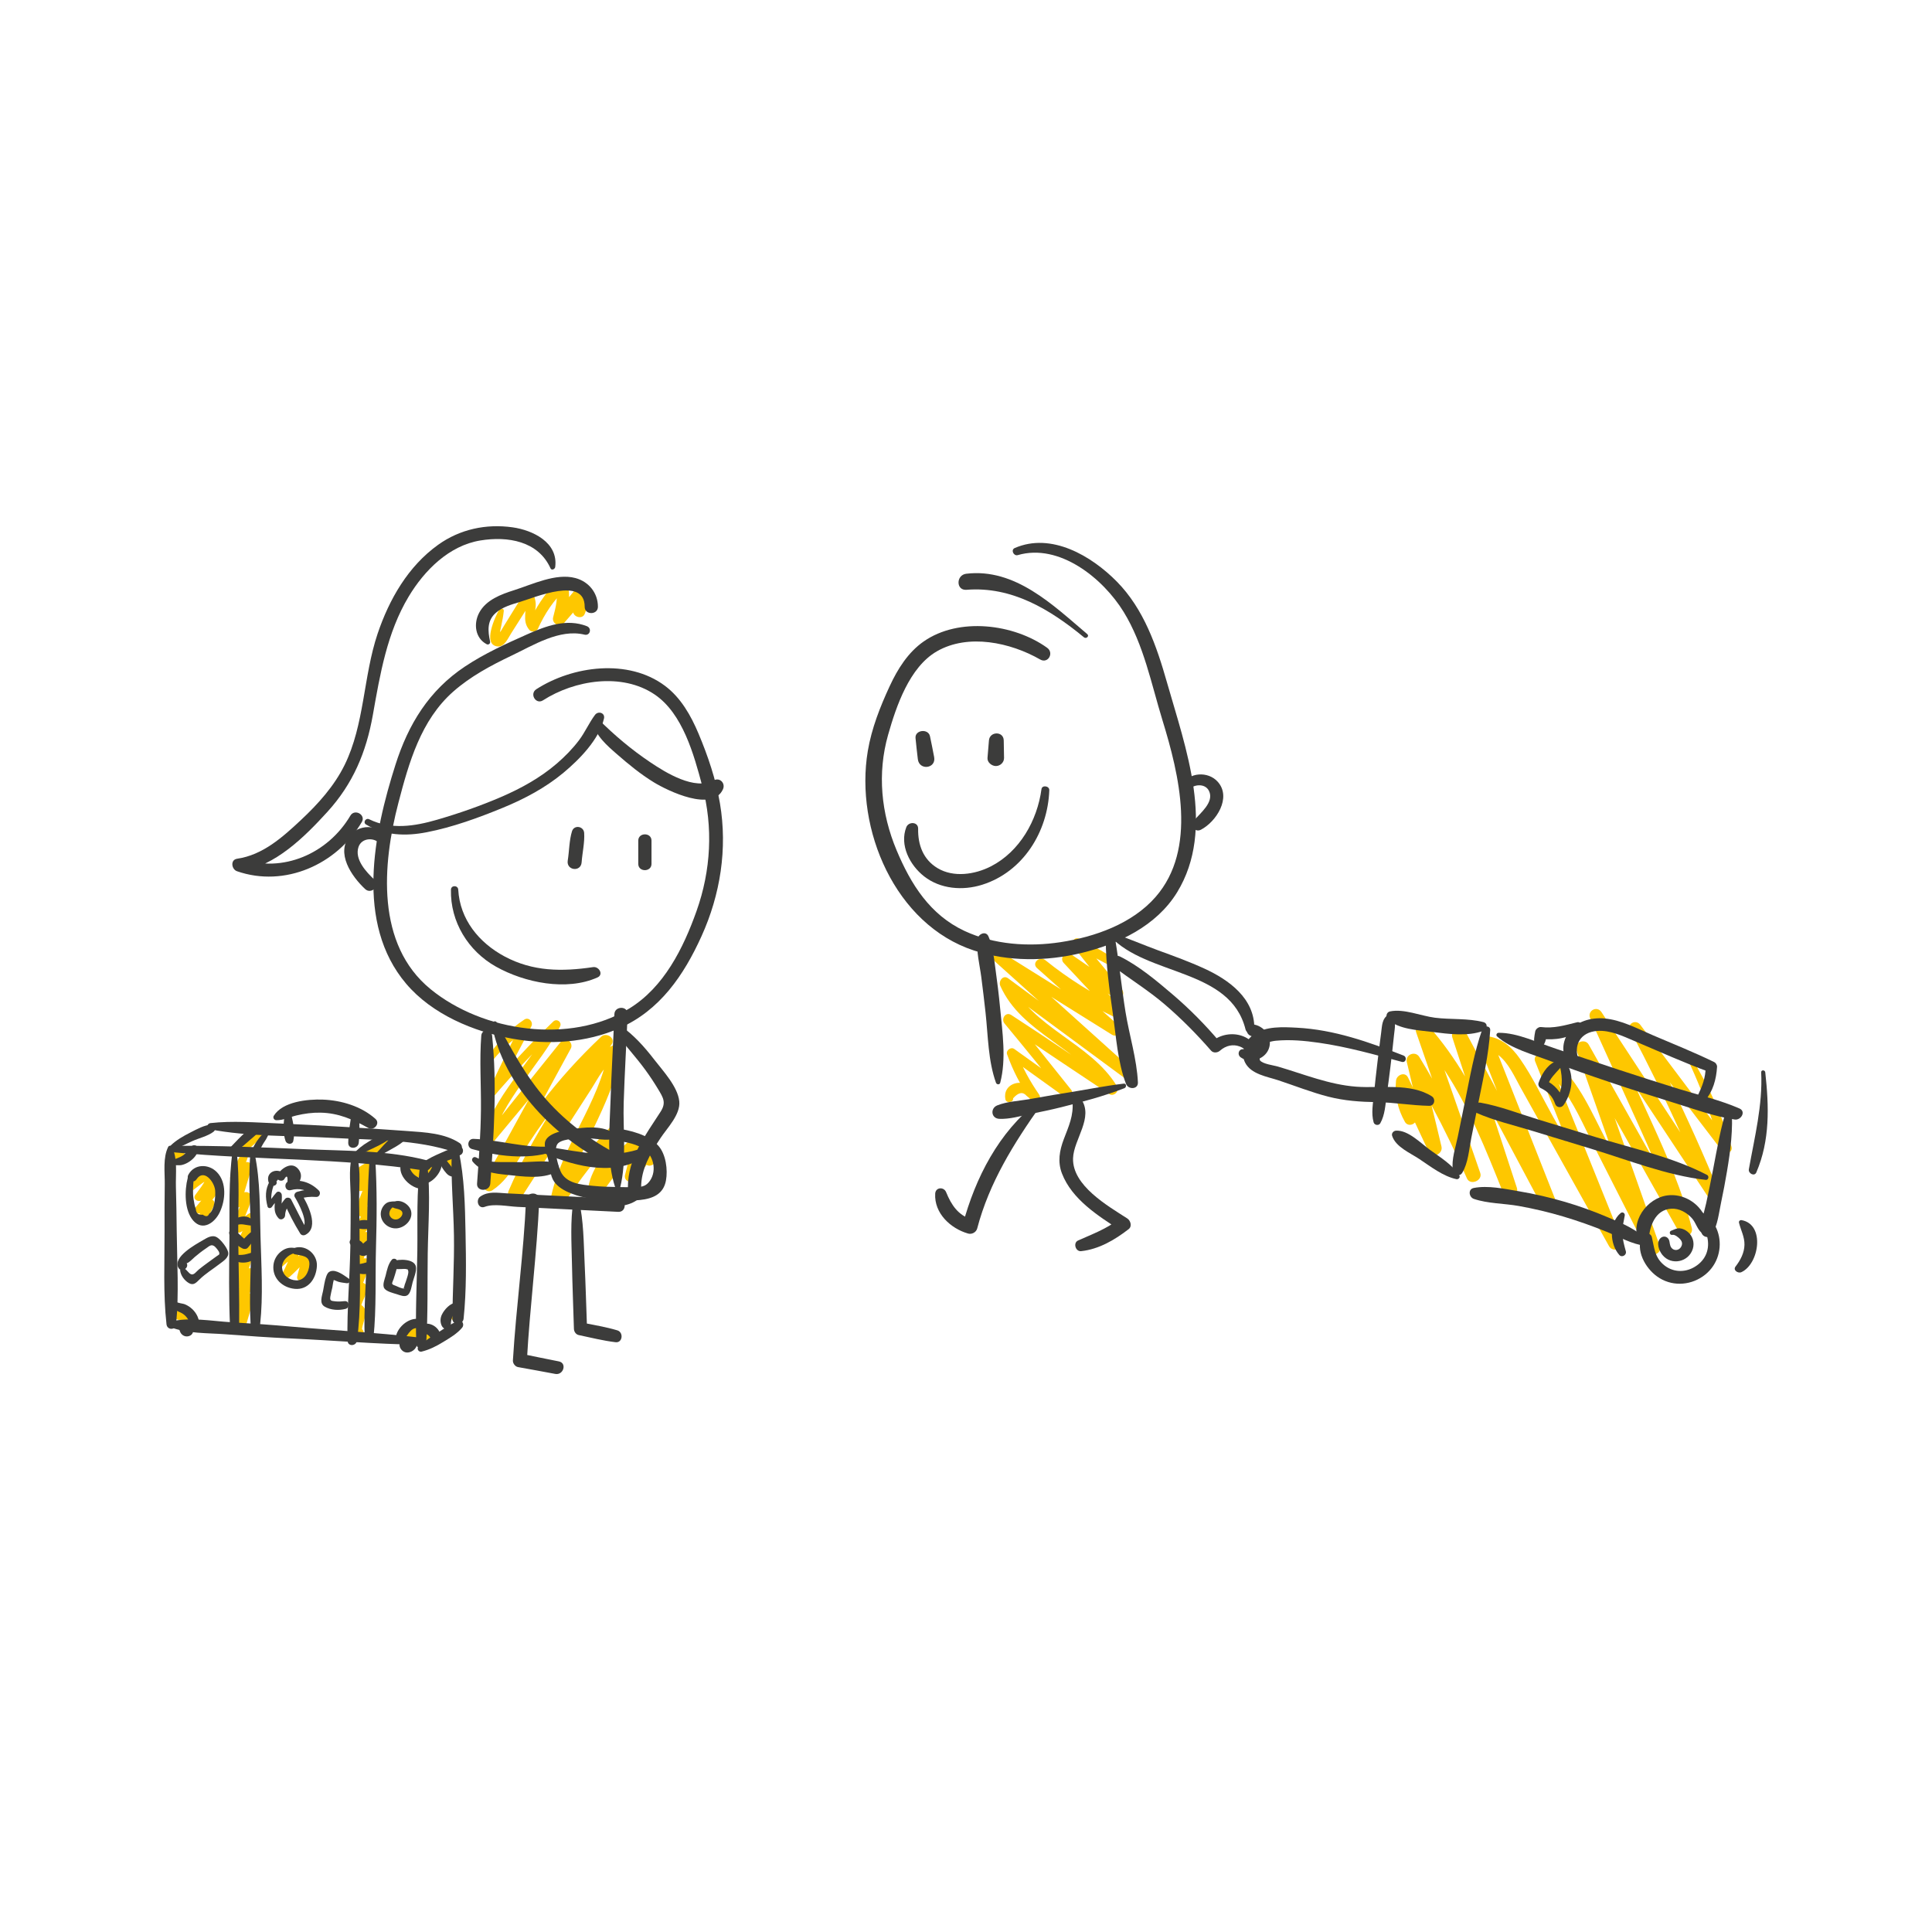 <?xml version="1.0" encoding="UTF-8"?>
<svg xmlns="http://www.w3.org/2000/svg" xmlns:xlink="http://www.w3.org/1999/xlink" version="1.1" id="Ebene_1" x="0px" y="0px" width="800px" height="800px" viewBox="0 0 800 800" xml:space="preserve">
<g>
	<path fill="#FEC700" d="M578.062,447.473c0.233-2.359,3.708-3.884,4.967-1.293c0.67,1.377,1.339,2.754,2.008,4.131   c-0.831-3.509-1.663-7.018-2.5-10.525c-0.744-3.113,3.524-4.831,5.188-2.093c1.799,2.959,3.554,5.94,5.284,8.934   c-2.201-6.384-4.399-12.768-6.601-19.15c-0.964-2.796,3.059-4.924,4.966-2.787c5.846,6.551,10.843,13.639,15.283,21.065   c-1.759-5.386-3.514-10.773-5.275-16.158c-1.066-3.258,3.957-5.202,5.538-2.235c4.333,8.128,8.665,16.255,12.998,24.383   c-2.493-6.364-4.999-12.724-7.489-19.089c-0.659-1.684,1.046-3.831,2.821-3.658c6.364,0.62,10.652,4.422,14.209,9.519   c5.202,7.454,9.184,15.964,13.616,23.89c2.013,3.6,4.027,7.2,6.04,10.8c-4.495-11.239-8.986-22.48-13.455-33.729   c-0.922-2.321,2.217-4.326,4.14-3.094c11.683,7.484,17.385,20.243,23.451,32.19c1.533,3.02,3.067,6.04,4.601,9.06   c-5.05-14.345-10.1-28.689-15.15-43.033c-1.068-3.035,3.626-4.754,5.137-2.073c9.13,16.204,18.255,32.41,27.382,48.616   c-2.155-5.13-4.432-10.216-6.731-15.29c-6.666-14.711-13.34-29.417-20.009-44.126c-1.42-3.131,2.762-5.513,4.664-2.617   c10.887,16.574,21.755,33.162,32.623,49.75c-6.449-14.292-13.362-28.372-20.72-42.227c-1.481-2.79,2.355-4.678,4.133-2.319   c9.939,13.191,19.884,26.378,29.794,39.592c-2.893-8.552-6.204-16.934-10.082-25.148c-0.458-0.971,0.893-1.74,1.458-0.818   c7.061,11.499,12.759,23.871,16.612,36.827c0.765,2.573-2.627,3.413-4.006,1.617c-7.212-9.395-14.39-18.816-21.559-28.244   c7.277,14.85,14.054,29.94,20.318,45.255c1.14,2.787-3.175,4.093-4.642,1.873c-9.9-14.986-19.807-29.967-29.711-44.951   c2.205,4.84,4.414,9.677,6.616,14.519c6.453,14.193,12.719,28.498,16.56,43.655c0.765,3.02-3.543,4.808-5.097,2.057   c-8.953-15.851-17.887-31.713-26.826-47.572c6.236,17.699,12.472,35.398,18.705,53.098c1.057,3.002-3.737,4.864-5.152,2.079   c-7.353-14.481-14.705-28.962-22.058-43.442c-4.324-8.516-8.37-18.351-14.665-25.947c8.795,21.687,17.547,43.39,26.295,65.096   c1.275,3.164-3.859,5.023-5.441,2.195c-8.224-14.698-16.415-29.414-24.617-44.124c-4.024-7.217-8.048-14.433-12.072-21.65   c-2.324-4.168-4.983-10.26-9.211-13.426c8.085,20.435,16.158,40.875,24.202,61.326c1.267,3.221-3.989,5.186-5.557,2.243   c-7.032-13.198-14.063-26.397-21.094-39.595c3.377,10.311,6.752,20.623,10.128,30.934c1.242,3.795-4.503,5.034-5.897,1.547   c-6.879-17.215-13.872-34.744-24.06-50.254c4.977,14.201,9.945,28.407,14.824,42.642c1.095,3.195-4.181,5.325-5.524,2.229   c-4.456-10.272-9.319-20.366-14.638-30.216c1.396,5.682,2.777,11.367,4.11,17.062c0.714,3.053-3.88,5.19-5.305,2.141   c-1.891-4.045-3.782-8.09-5.673-12.135c-1.033,1.203-3.172,1.518-4.181-0.269C578.737,459.203,577.46,453.554,578.062,447.473z"></path>
	<g>
		<path fill="#FEC700" d="M462.474,401.39c-5.766-3.118-11.563-6.185-17.488-8.991c0.855-1.08,1.71-2.16,2.565-3.24    c5.702,6.815,11.334,13.688,16.992,20.54c1.61,1.95-0.508,5.308-2.906,3.671c-6.922-4.727-13.808-9.509-20.709-14.267    c0.972-1.228,1.944-2.455,2.916-3.683c6.862,7.357,13.724,14.713,20.586,22.07c1.932,2.072-0.509,4.832-2.916,3.683    c-11.499-5.488-22.185-12.289-32.095-20.292c1.137-1.101,2.275-2.203,3.412-3.304c10.187,9.073,20.375,18.146,30.562,27.219    c2.052,1.827-0.632,5.109-2.916,3.683c-16.004-9.995-32.009-19.991-48.013-29.986c0.972-1.228,1.944-2.455,2.916-3.683    c17.845,16.062,35.685,32.13,53.521,48.203c1.985,1.789-0.712,5.258-2.89,3.651c-16.989-12.538-33.979-25.076-50.968-37.614    c1.072-1.041,2.143-2.083,3.215-3.124c8.789,19.798,33.191,25.611,44.243,43.85c1.212,2.001-1.288,4.525-3.284,3.191    c-14.288-9.554-28.661-19.01-42.795-28.791c0.929-1.173,1.858-2.347,2.787-3.52c8.021,10.268,16.192,20.417,24.326,30.595    c1.319,1.651-0.446,4.598-2.477,3.129c-7.687-5.56-15.397-11.086-23.113-16.607c0.99-0.74,1.98-1.48,2.971-2.22    c2.327,6.39,5.527,12.131,9.378,17.713c1.328,1.925-1.634,3.973-3.191,2.376c-0.617-0.711-1.302-1.349-2.053-1.915    c-1.527-1.756-3.375-1.402-5.546,1.063c0.192,1.811-2.847,2.172-3.199,0.413c-0.604-3.021,0.872-5.645,3.961-6.568    c3.81-1.138,7.171,1.794,9.711,4.223c-1.064,0.792-2.128,1.584-3.191,2.376c-4.231-5.694-7.371-12-9.777-18.657    c-0.58-1.606,1.581-3.22,2.971-2.22c7.701,5.539,15.405,11.071,23.135,16.57c-0.826,1.043-1.651,2.086-2.477,3.129    c-8.204-10.102-16.372-20.234-24.688-30.244c-1.567-1.887,0.463-5.027,2.787-3.52c14.418,9.35,28.628,19.044,42.895,28.622    c-1.095,1.064-2.189,2.127-3.284,3.191c-11.016-18.255-35.246-23.892-44.156-43.899c-0.839-1.883,1.126-4.662,3.215-3.124    c17.001,12.518,34.003,25.036,51.004,37.553c-0.963,1.217-1.927,2.434-2.89,3.651c-17.855-16.053-35.705-32.11-53.551-48.173    c-2.04-1.836,0.629-5.111,2.916-3.683c16.004,9.995,32.009,19.991,48.013,29.986c-0.972,1.228-1.944,2.455-2.916,3.683    c-10.187-9.073-20.375-18.146-30.562-27.219c-2.361-2.103,1.078-5.189,3.412-3.304c9.579,7.735,19.994,14.231,31.102,19.533    c-0.972,1.228-1.944,2.455-2.916,3.683c-6.862-7.357-13.724-14.713-20.586-22.07c-1.791-1.92,0.596-5.282,2.916-3.683    c6.902,4.758,13.82,9.492,20.701,14.281c-0.969,1.224-1.937,2.447-2.906,3.671c-5.538-6.97-11.101-13.92-16.593-20.926    c-1.448-1.847,0.329-4.388,2.565-3.24c5.843,2.997,11.521,6.191,16.993,9.823C465.85,399.805,464.318,402.387,462.474,401.39    L462.474,401.39z"></path>
	</g>
	<g>
		<path fill="#3C3C3B" d="M420.168,226.937c15.115-6.6,31.786,3.206,42.33,13.931c11.192,11.384,16.454,26.723,20.734,41.751    c7.644,26.843,20.297,60.539,4.195,86.849c-8.543,13.958-24.371,21.483-39.787,25.178c-14.438,3.461-30.148,3.599-44.341-1.061    c-32.631-10.715-49.394-50.206-43.961-82.602c1.568-9.35,5.122-18.371,9.104-26.943c3.276-7.054,7.557-13.901,14.037-18.426    c14.55-10.159,37.299-7.312,51.12,2.619c2.962,2.129,0.369,6.719-2.888,4.849c-12.229-7.019-29.796-10.871-42.795-3.366    c-11.329,6.54-16.801,22.696-20.171,34.565c-4.545,16.013-2.881,32.543,3.52,47.803c5.923,14.122,13.833,26.71,28.097,33.389    c12.202,5.714,26.573,6.675,39.761,4.665c14.215-2.166,29.668-7.61,39.367-18.705c17.372-19.873,9.789-50.652,2.868-73.18    c-4.63-15.07-7.726-31.269-16.069-44.862c-8.521-13.881-26.602-28.555-43.858-23.527    C419.736,230.359,418.436,227.693,420.168,226.937L420.168,226.937z"></path>
	</g>
	<g>
		<path fill="#3C3C3B" d="M461.743,388.759c1.721,10.07,2.688,20.26,4.32,30.348c1.543,9.539,4.679,19.452,5.122,29.082    c0.138,2.992-3.975,3.062-4.917,0.635c-3.447-8.881-4.119-19.636-5.457-29.039c-1.433-10.078-2.869-20.334-2.948-30.526    C457.846,387.11,461.365,386.552,461.743,388.759L461.743,388.759z"></path>
	</g>
	<g>
		<path fill="#3C3C3B" d="M465.598,450.594c-8.515,3.304-17.262,5.639-26.108,7.867c-4.251,1.071-8.561,1.937-12.853,2.824    c-4.191,0.866-8.564,2.194-12.86,2c-3.396-0.153-3.817-4.385-0.82-5.577c4.008-1.595,8.667-1.794,12.92-2.506    c4.654-0.78,9.289-1.68,13.952-2.401c8.519-1.318,16.924-3.05,25.492-4.095C466.497,448.562,466.549,450.225,465.598,450.594    L465.598,450.594z"></path>
	</g>
	<g>
		<path fill="#3C3C3B" d="M412.418,448.352c-3.269-9.079-3.272-19.489-4.323-29.019c-0.545-4.939-1.131-9.875-1.771-14.802    c-0.659-5.083-2.129-10.553-1.545-15.667c0.237-2.077,3.393-3.582,4.498-1.171c1.886,4.116,2.254,8.687,2.872,13.139    c0.769,5.535,1.452,11.079,1.983,16.642c0.951,9.962,2.609,21.077,0.034,30.884C413.928,449.262,412.703,449.144,412.418,448.352    L412.418,448.352z"></path>
	</g>
	<g>
		<path fill="#3C3C3B" d="M448.855,263.904c-14.047-11.56-29.844-21.175-48.662-19.681c-4.386,0.348-4.345-6.141-0.09-6.648    c20.275-2.419,35.956,12.991,50.117,25.008C451.175,263.392,449.79,264.673,448.855,263.904L448.855,263.904z"></path>
	</g>
	<g>
		<path fill="#3C3C3B" d="M489.266,325.193c2.893-5.518,11.027-5.983,15.03-1.419c5.749,6.554-0.685,16.479-7.012,19.792    c-2.481,1.299-4.627-1.68-2.928-3.744c2.524-3.067,8.555-7.642,6.258-12.326c-1.644-3.352-6.604-2.761-8.642-0.236    C490.731,328.797,488.411,326.824,489.266,325.193L489.266,325.193z"></path>
	</g>
	<g>
		<path fill="#3C3C3B" d="M415.625,306.593c0.043,2.416,0.087,4.833,0.13,7.249c0.033,1.838-1.57,3.356-3.38,3.357    c-1.685,0.001-3.622-1.506-3.471-3.35c0.198-2.417,0.396-4.833,0.595-7.25C409.812,302.778,415.555,302.683,415.625,306.593    L415.625,306.593z"></path>
	</g>
	<g>
		<path fill="#3C3C3B" d="M385.083,304.845c0.625,2.863,1.163,5.744,1.723,8.62c0.936,4.809-6.198,5.733-6.753,0.872    c-0.332-2.905-0.687-5.807-0.952-8.719C378.789,302.216,384.368,301.571,385.083,304.845L385.083,304.845z"></path>
	</g>
	<g>
		<path fill="#3C3C3B" d="M460.456,386.336c6.508,2.078,12.715,4.85,19.14,7.192c6.431,2.344,12.899,4.693,19.125,7.549    c10.196,4.677,20.759,12.34,20.667,24.711c-0.015,2.047-3.139,2.504-3.643,0.471c-6.302-25.388-40.847-22.013-56.071-38.596    C459.155,387.097,459.656,386.08,460.456,386.336L460.456,386.336z"></path>
	</g>
	<g>
		<path fill="#3C3C3B" d="M518.52,424.135c4.935,0.427,8.768,5.498,6.776,10.345c-1.775,4.322-7.727,6.057-11.554,3.34    c-1.658-1.177-0.724-3.825,1.399-3.313c1.687,0.407,4.063-0.165,4.945-1.835c0.858-1.625-0.702-3.241-2.164-3.748    C515.468,428.07,515.534,423.877,518.52,424.135L518.52,424.135z"></path>
	</g>
	<g>
		<path fill="#3C3C3B" d="M434.489,327.193c-0.581,17.191-10.831,33.822-27.787,39.162c-8.02,2.526-17.3,1.82-24.061-3.484    c-5.894-4.624-10.239-12.916-7.358-20.349c0.933-2.408,4.95-2.31,4.898,0.643c-0.116,6.667,2.067,12.713,8.027,16.308    c6.64,4.006,15.51,2.644,22.103-0.731c11.922-6.104,19.195-18.996,20.943-31.975C431.497,324.958,434.549,325.404,434.489,327.193    L434.489,327.193z"></path>
	</g>
	<g>
		<path fill="#3C3C3B" d="M431.108,457.484c-11.255,15.841-21.489,32.209-26.467,51.185c-0.417,1.59-2.198,2.569-3.773,2.117    c-7.295-2.094-14.091-8.433-13.623-16.531c0.155-2.691,3.582-2.924,4.532-0.585c2.124,5.23,4.971,9.602,10.656,11.279    c-1.258,0.706-2.515,1.411-3.773,2.117c5.244-19.406,14.876-38.265,30.954-50.723    C430.362,455.761,431.784,456.533,431.108,457.484L431.108,457.484z"></path>
	</g>
	<g>
		<path fill="#3C3C3B" d="M447.637,455.073c5.407,7.666-3.079,16.702-3.31,24.574c-0.331,11.259,14.314,19.652,22.419,24.863    c1.385,0.89,2.153,3.249,0.597,4.456c-5.735,4.446-12.34,8.333-19.679,9.112c-2.317,0.246-3.42-3.446-1.252-4.418    c5.923-2.655,11.634-4.717,16.84-8.743c0.199,1.485,0.398,2.971,0.597,4.456c-9.199-5.932-19.975-12.759-24.114-23.455    c-1.861-4.809-1.023-9.506,0.758-14.208c2.082-5.495,4.113-9.711,3.602-15.717C443.921,453.944,446.675,453.708,447.637,455.073    L447.637,455.073z"></path>
	</g>
	<g>
		<path fill="#3C3C3B" d="M580.442,439.689c-11.305-3.022-22.687-6.237-34.29-7.899c-5.838-0.836-11.929-1.416-17.825-0.846    c-4.026,0.389-10.827,3.105-6.6,8.148c1.281,1.528,5.534,1.998,7.404,2.545c10.687,3.128,21.259,7.502,32.464,8.338    c9.934,0.741,22.413-1.64,31.262,3.97c1.745,1.106,1.159,3.998-1.06,3.956c-7.233-0.138-14.436-1.411-21.727-1.524    c-6.781-0.105-13.424-0.57-20.014-2.261c-7.039-1.805-13.814-4.501-20.703-6.785c-4.674-1.55-11.364-2.471-13.819-7.404    c-2.064-4.146,0.079-9.068,3.64-11.595c4.926-3.496,12.127-3.077,17.836-2.781c15.438,0.801,29.87,5.946,44.134,11.517    C582.765,437.701,582.21,440.161,580.442,439.689L580.442,439.689z"></path>
	</g>
	<g>
		<path fill="#3C3C3B" d="M617.065,426.579c-0.613,9.99-2.881,19.927-4.844,29.721c-1,4.992-2.001,9.984-3.001,14.975    c-0.935,4.667-1.241,10.251-3.739,14.352c-1.145,1.879-3.611,0.841-3.885-1.041c-0.651-4.474,1.129-9.431,2.025-13.825    c1.017-4.987,2.034-9.975,3.051-14.962c2.02-9.907,3.771-20.093,7.127-29.649C614.371,424.523,617.185,424.636,617.065,426.579    L617.065,426.579z"></path>
	</g>
	<g>
		<path fill="#3C3C3B" d="M614.273,426.827c-6.534,2.442-14.557,1.314-21.31,0.46c-5.737-0.725-13.972-1.038-18.294-5.249    c-1.021-0.995-0.59-2.912,0.863-3.222c5.762-1.231,12.85,1.868,18.661,2.6c6.585,0.83,13.626,0.147,20.047,1.818    C616.177,423.738,615.952,426.199,614.273,426.827L614.273,426.827z"></path>
	</g>
	<g>
		<path fill="#3C3C3B" d="M576.092,420.237c2.246,2.385,1.472,5.124,1.159,8.199c-0.448,4.413-0.967,8.829-1.498,13.233    c-0.484,4.016-1.015,8.031-1.572,12.038c-0.534,3.839-0.705,7.997-2.632,11.405c-0.635,1.123-2.418,0.831-2.759-0.375    c-1.063-3.763-0.253-7.865,0.134-11.721c0.443-4.414,0.922-8.829,1.459-13.233c0.49-4.017,0.969-8.04,1.511-12.051    c0.421-3.111,0.296-5.872,3.063-7.652C575.292,419.866,575.823,419.952,576.092,420.237L576.092,420.237z"></path>
	</g>
	<g>
		<path fill="#3C3C3B" d="M603.053,488.262c-5.619-1.23-10.626-5.206-15.349-8.339c-3.815-2.531-9.797-5.013-11.249-9.591    c-0.355-1.119,0.59-2.107,1.662-2.156c5.011-0.227,10.151,5.162,14.045,7.99c4.256,3.09,9.2,6.068,12.104,10.545    C604.805,487.544,603.911,488.45,603.053,488.262L603.053,488.262z"></path>
	</g>
	<g>
		<path fill="#3C3C3B" d="M620.512,427.663c7.828-0.088,16.416,4.183,23.76,6.595c8.656,2.843,17.262,5.838,25.922,8.671    c8.366,2.736,16.743,5.438,25.152,8.035c8.295,2.562,16.945,4.548,24.907,8.026c2.88,1.258,0.645,4.961-1.934,4.579    c-8.625-1.277-17.127-4.451-25.447-7.015c-8.712-2.685-17.398-5.456-26.037-8.369c-8.347-2.815-16.679-5.673-24.903-8.831    c-7.077-2.718-16.339-5.078-22.039-10.211C619.312,428.619,619.781,427.671,620.512,427.663L620.512,427.663z"></path>
	</g>
	<g>
		<path fill="#3C3C3B" d="M716.984,458.531c0.708,9.046-0.382,17.648-1.886,26.572c-0.724,4.294-1.524,8.569-2.429,12.828    c-0.924,4.347-1.386,9.325-3.701,13.163c-1.256,2.082-4.383,1.089-4.532-1.214c-0.255-3.922,1.231-7.854,2.061-11.675    c0.989-4.552,1.924-9.119,2.808-13.693c1.717-8.885,3.142-17.595,5.928-26.211C715.541,457.346,716.907,457.548,716.984,458.531    L716.984,458.531z"></path>
	</g>
	<g>
		<path fill="#3C3C3B" d="M704.543,510.42c-1.845-1.601-2.318-4.191-3.999-6.029c-2.123-2.322-5.221-4.071-8.444-3.898    c-6.81,0.366-9.15,7.478-9.386,13.126c-0.081,1.935-2.835,2.854-3.823,0.996c-4.417-8.313,3.009-18.73,11.819-19.658    c4.727-0.498,9.414,1.428,12.621,4.902c2.395,2.595,5.035,7.439,2.407,10.575C705.434,510.797,704.854,510.69,704.543,510.42    L704.543,510.42z"></path>
	</g>
	<g>
		<path fill="#3C3C3B" d="M681.396,515.89c-5.582-0.627-11.073-3.785-16.232-5.874c-5.85-2.368-11.788-4.478-17.839-6.278    c-6.048-1.798-12.2-3.254-18.412-4.363c-6.034-1.077-12.817-0.973-18.608-2.931c-2.048-0.692-2.561-4.052-0.041-4.534    c5.919-1.133,12.624,0.341,18.517,1.334c6.505,1.097,12.945,2.584,19.276,4.436c6.043,1.768,11.958,3.926,17.751,6.39    c5.557,2.363,12.504,5.088,16.393,9.886C682.746,514.629,682.494,516.013,681.396,515.89L681.396,515.89z"></path>
	</g>
	<g>
		<path fill="#3C3C3B" d="M698.843,500.169c14.638,1.572,17.83,20.459,6.193,28.409c-5.709,3.9-13.131,4.068-18.809,0.025    c-5.028-3.58-9.057-10.915-6.304-16.943c0.788-1.724,3.649-1.169,4.056,0.551c1.013,4.285,1.115,8.107,4.661,11.288    c3.769,3.381,8.972,3.631,13.231,1.003c9.473-5.846,5.351-18.622-3.476-22.657C697.59,501.477,697.955,500.073,698.843,500.169    L698.843,500.169z"></path>
	</g>
	<g>
		<path fill="#3C3C3B" d="M692.06,509.587c1.243-0.44,2.206-1.097,3.568-0.958c1.195,0.122,2.281,0.682,3.201,1.429    c2.077,1.685,2.919,4.484,2.138,7.042c-1.697,5.552-8.95,7.059-12.601,2.538c-1.405-1.739-2.73-5.104-0.76-6.971    c0.875-0.829,2.192-0.84,3.023,0.034c0.847,0.891,0.636,2.146,1.051,3.214c0.885,2.275,3.739,2.22,4.64-0.061    c0.406-1.027,0.082-1.956-0.638-2.75c-0.637-0.703-2.191-1.993-3.125-1.778C691.408,511.593,690.948,509.98,692.06,509.587    L692.06,509.587z"></path>
	</g>
	<g>
		<path fill="#3C3C3B" d="M702.987,453.714c1.899-3.966,3.278-7.482,3.294-11.947c0.587,0.741,1.174,1.482,1.762,2.223    c-10.589-3.872-20.905-8.548-31.287-12.939c-4.797-2.029-9.993-4.547-15.349-4.166c-7.005,0.498-10.101,5.925-7.634,12.271    c0.598,1.538-1.505,2.992-2.805,2.096c-4.548-3.134-4.522-9.137-1.616-13.528c3.16-4.775,9.418-6.459,14.845-6.017    c7.124,0.579,13.852,4.257,20.328,7.011c8.461,3.597,17.027,7.047,25.298,11.064c0.672,0.326,1.225,1.23,1.177,1.981    c-0.339,5.22-1.663,10.117-5.114,14.163C704.481,457.568,702.151,455.46,702.987,453.714L702.987,453.714z"></path>
	</g>
	<g>
		<path fill="#3C3C3B" d="M654.645,426.008c-4.406,3.963-10.797,4.806-16.49,4.159c0.793-0.599,1.587-1.197,2.38-1.796    c-0.362,2.1-0.69,3.674-2.041,5.328c-0.864,1.058-2.499,0.304-2.874-0.77c-0.701-2.011-0.288-3.788,0.087-5.852    c0.173-0.954,1.387-1.918,2.38-1.796c5.319,0.652,9.859-0.715,14.948-1.98C654.536,422.928,655.911,424.87,654.645,426.008    L654.645,426.008z"></path>
	</g>
	<g>
		<path fill="#3C3C3B" d="M648.77,440.466c3.357,5.125,2.03,12.318-1.302,17.094c-0.94,1.347-2.994,1.121-3.521-0.478    c-1.008-3.06-3.063-5.198-5.964-6.525c-0.706-0.323-1.161-1.396-0.903-2.132c1.183-3.383,3.34-7.198,6.725-8.772    c1.757-0.817,3.476,1.194,2.123,2.715c-2.054,2.309-4.038,4.047-5.1,7.062c-0.301-0.711-0.602-1.421-0.903-2.132    c3.808,1.752,6.435,4.85,7.732,8.812c-1.174-0.159-2.348-0.319-3.521-0.478c3.157-4.504,2.944-8.892,1.826-14.031    C645.588,439.89,647.821,439.018,648.77,440.466L648.77,440.466z"></path>
	</g>
	<g>
		<path fill="#3C3C3B" d="M706.333,488.565c-16.129-1.814-32.166-8.243-47.641-12.934c-7.985-2.42-15.969-4.84-23.944-7.291    c-7.796-2.396-16.053-4.278-23.514-7.584c-2.572-1.14-0.632-4.6,1.763-4.175c8.111,1.439,16.143,4.604,24.023,6.996    c7.984,2.423,15.957,4.881,23.932,7.335c15.18,4.672,31.797,8.227,45.926,15.619C707.805,487.017,707.443,488.689,706.333,488.565    L706.333,488.565z"></path>
	</g>
	<g>
		<path fill="#3C3C3B" d="M519.062,439.499c-2.208-6.068-8.687-9.026-13.927-4.411c-0.984,0.867-2.713,1.038-3.654-0.041    c-5.917-6.787-12.26-13.202-19.095-19.069c-6.875-5.902-14.517-10.556-21.671-16.038c-2.401-1.84,0.678-5.054,3.061-3.867    c7.839,3.904,15.118,10.026,21.758,15.686c7.082,6.037,13.599,12.64,19.597,19.752c-1.218-0.014-2.436-0.028-3.654-0.041    c7.492-6.383,19.836-2.996,20.19,7.692C521.721,440.724,519.543,440.82,519.062,439.499L519.062,439.499z"></path>
	</g>
	<g>
		<path fill="#3C3C3B" d="M721.189,505.241c9.82,1.79,7.231,18.267-0.163,21.552c-1.331,0.591-3.558-0.825-2.379-2.345    c2.026-2.612,3.633-5.636,3.701-9.014c0.067-3.271-1.5-6.018-2.261-9.11C719.915,505.62,720.526,505.12,721.189,505.241    L721.189,505.241z"></path>
	</g>
	<g>
		<path fill="#3C3C3B" d="M672.771,503.31c-0.395,2.531-1.131,4.866-1.004,7.48c0.121,2.5,0.802,4.967,1.465,7.369    c0.415,1.503-1.62,2.723-2.696,1.513c-4.016-4.515-4.403-13.187,0.516-17.346C671.844,501.656,672.926,502.313,672.771,503.31    L672.771,503.31z"></path>
	</g>
	<g>
		<path fill="#3C3C3B" d="M730.957,444.015c1.547,14.066,2.026,28.129-3.698,41.454c-0.782,1.82-3.401,0.426-3.098-1.285    c2.347-13.232,5.765-26.603,5.106-40.168C729.214,442.927,730.843,442.98,730.957,444.015L730.957,444.015z"></path>
	</g>
</g>
<g>
	<g>
		<path fill="#FEC700" d="M99.494,478.42c-1.448,2.794-2.747,5.622-4.011,8.503c-0.863,1.968,1.36,3.813,3.052,2.272    c1.738-1.581,3.454-3.182,5.162-4.796c-1.095-0.614-2.19-1.229-3.285-1.843c-1.482,5.107-2.971,10.211-4.462,15.315    c-0.509,1.744,1.383,2.693,2.785,2.081c1.845-0.806,3.08-1.689,4.474-3.1c-1.113-0.447-2.227-0.894-3.34-1.341    c0.561,4.511-3.526,8.072-3.153,12.735c0.117,1.464,1.798,2.835,3.225,1.81c1.735-1.246,3.467-2.491,5.237-3.688    c-1.121-0.629-2.242-1.258-3.363-1.887c-0.266,5.691-4.926,9.991-5.371,15.778c-0.172,2.241,2.675,2.877,4.094,1.644    c1.166-1.119,2.479-2.012,3.94-2.679c-1.201-0.898-2.402-1.795-3.603-2.693c-1.615,4.437-3.181,8.891-4.758,13.341    c-0.801,2.261,1.924,3.633,3.709,2.771c1.765-0.852,3.343-1.751,4.977-2.833c-1.245-0.93-2.489-1.86-3.734-2.79    c-1.403,3.893-2.807,7.785-4.21,11.678c-0.522,1.449,0.873,3.369,2.457,3.186c2.075-0.239,3.416-0.711,4.87-2.297    c-1.431-0.803-2.862-1.606-4.292-2.409c-0.918,3.295-1.838,6.59-2.749,9.888c-0.86,3.113,3.967,4.309,4.85,1.272    c0.955-3.285,1.902-6.574,2.85-9.861c0.702-2.434-2.563-4.261-4.292-2.409c-0.389,0.25-0.778,0.499-1.168,0.749    c0.819,1.062,1.638,2.124,2.457,3.186c1.38-3.899,2.759-7.797,4.139-11.696c0.73-2.064-1.962-3.978-3.734-2.79    c-1.627,1.092-3.201,1.999-4.96,2.862c1.236,0.924,2.472,1.847,3.709,2.771c1.549-4.456,3.109-8.908,4.62-13.377    c0.71-2.102-1.853-3.682-3.603-2.693c-1.817,1.027-3.328,2.142-4.863,3.538c1.365,0.548,2.729,1.096,4.094,1.644    c0.277-5.695,4.862-9.951,5.055-15.778c0.053-1.619-1.981-2.849-3.363-1.887c-1.915,1.332-3.781,2.705-5.586,4.18    c1.199,0.304,2.398,0.609,3.597,0.913c-0.629-4.362,3.467-8.017,2.777-12.686c-0.219-1.481-2.36-1.802-3.276-0.832    c-0.959,1.233-2.164,2.092-3.614,2.578c0.928,0.694,1.857,1.387,2.785,2.081c1.526-5.095,3.052-10.19,4.587-15.282    c0.59-1.957-1.922-3.104-3.285-1.843c-1.724,1.595-3.436,3.2-5.13,4.827c1.082,0.607,2.165,1.215,3.247,1.822    c1.181-2.904,2.351-5.794,3.432-8.737C103.101,477.89,100.32,476.828,99.494,478.42L99.494,478.42z"></path>
	</g>
	<g>
		<path fill="#FEC700" d="M148.322,488.137c1.947-1.058,3.883-2.118,5.86-3.119c-1.056-0.789-2.113-1.579-3.169-2.368    c-0.982,2.591-2.225,5.064-3.531,7.503c-0.893,1.668,0.583,3.385,2.358,3.018c1.389-0.25,2.763-0.57,4.12-0.958    c-0.847-0.833-1.694-1.667-2.541-2.5c-1.034,3.611-4.954,9.81-2.794,13.412c0.359,0.599,1.045,0.995,1.748,0.981    c-0.464,0.009,1.824,0.021,1.424-0.207c-0.247-0.922-0.494-1.844-0.741-2.767c-1.363,2.463-5.472,8.139-4.584,11.279    c0.741,2.621,3.514,2.638,5.587,1.818c-0.87-0.857-1.741-1.713-2.611-2.569c-0.79,3.647-2.046,7.133-3.545,10.55    c-0.468,1.067-0.216,2.707,1.215,2.93c2.15,0.335,2.689,0.34,4.832-0.066c-0.859-0.845-1.718-1.69-2.577-2.536    c-1.449,3.478-2.94,6.934-4.459,10.382c-0.766,1.739,0.5,3.636,2.485,3.18c0.956-0.214,1.909-0.439,2.859-0.675    c-0.943-0.711-1.886-1.422-2.829-2.133c-0.025,3.364-2.611,5.817-2.553,9.262c0.026,1.517,1.932,2.919,3.322,1.864    c-2.639,2.003-2.77,5.056-2.618,8.246c0.068,1.43,1.806,2.789,3.16,1.773c0.345-0.259,0.691-0.518,1.036-0.777    c1.56-1.17,0.761-4.261-1.447-3.426c-0.392,0.148-0.784,0.297-1.176,0.445c0.879,0.663,1.758,1.326,2.637,1.989    c-0.192-2.894,0.816-4.913,1.42-7.589c0.288-1.278,0.335-2.338-0.345-3.444c-1.115-1.813-3.21-2.116-4.884-0.94    c1.107,0.621,2.215,1.243,3.322,1.864c-0.026-3.309,2.586-5.871,2.642-9.261c0.024-1.486-1.445-2.481-2.829-2.133    c-0.951,0.233-1.899,0.477-2.844,0.733c0.903,0.888,1.805,1.776,2.708,2.665c1.459-3.666,2.942-7.316,4.474-10.952    c0.684-1.624-1.223-2.786-2.577-2.536c-1.06,0.041-2.12,0.081-3.179,0.122c0.649,0.841,1.297,1.683,1.946,2.524    c1.372-3.639,2.58-7.333,3.939-10.975c0.589-1.578-1.169-2.944-2.611-2.569c1.601-0.415,2.887-5.583,3.66-7.036    c0.514-0.967,0.267-2.215-0.741-2.767c-0.255-0.139-0.864-0.305-1.053-0.507c-0.901-0.961-0.395,0.992-0.607-0.537    c-0.058-0.417,1.244-2.94,1.449-3.562c0.554-1.683,1.136-3.341,1.763-4.999c0.606-1.6-1.157-2.77-2.541-2.5    c-1.393,0.235-2.77,0.54-4.132,0.913c0.857,0.843,1.713,1.686,2.57,2.529c1.07-2.56,2.234-5.066,3.624-7.465    c1.164-2.01-1.114-3.705-2.952-2.869c-2.286,1.039-4.072,2.288-5.781,4.122C144.891,486.936,146.598,489.074,148.322,488.137    L148.322,488.137z"></path>
	</g>
	<g>
		<path fill="#FEC700" d="M154.088,479.346c2.085-1.696,4.933-3.402,6.291-5.773c0.936-1.634-0.895-2.977-2.383-2.316    c-1.282,0.569-2.369,1.687-3.359,2.664c-1.015,1.002-2.028,2.007-3.042,3.011C149.942,478.567,152.389,480.729,154.088,479.346    L154.088,479.346z"></path>
	</g>
	<g>
		<path fill="#FEC700" d="M101.436,476.217c0.437-0.386,1.167-0.399,1.681-0.721c0.63-0.394,1.241-0.936,1.805-1.417    c1.141-0.972,2.127-2.024,3.093-3.166c1.407-1.664-0.709-3.57-2.349-2.274c-1.175,0.928-2.265,1.88-3.276,2.989    c-0.456,0.5-0.922,1.02-1.318,1.568c-0.393,0.545-0.457,1.338-0.896,1.802C99.381,475.839,100.593,476.962,101.436,476.217    L101.436,476.217z"></path>
	</g>
	<g>
		<path fill="#FEC700" d="M71.553,478.089c1.338,0.58,2.533,0.345,3.747-0.412c-0.841-0.472-1.681-0.943-2.522-1.415    c-0.067,0.923-0.261,1.798-0.716,2.611c-0.9,1.605,0.891,3.116,2.418,2.349c0.725-0.364,1.459-0.732,2.032-1.321    c0.484-0.498,0.614-1.28,0.253-1.888c-0.382-0.643-1.09-0.812-1.782-0.706c-0.815,0.125-1.558,0.555-2.28,0.933    c0.806,0.783,1.612,1.566,2.418,2.349c0.711-1.323,1.164-2.812,1.017-4.324c-0.143-1.464-1.735-2.153-2.867-1.151    c-0.328,0.29-0.713,0.557-1.113,0.74c0.241-0.065,0.481-0.129,0.722-0.194c-0.108,0.05-0.196,0.039-0.265-0.034    C71.189,475.178,70.104,477.461,71.553,478.089L71.553,478.089z"></path>
	</g>
	<g>
		<path fill="#FEC700" d="M70.37,544.898c2.267,1.788,5.863,2.183,8.679,2.174c2.353-0.008,2.685-3.138,0.572-3.892    c-2.421-0.864-6.024-1.711-8.534-0.873C70.09,542.639,69.358,544.1,70.37,544.898L70.37,544.898z"></path>
	</g>
	<g>
		<path fill="#FEC700" d="M168.586,484.84c1.177,1.829,3.233,2.854,5.409,2.651c2.282-0.212,4.94-1.802,5.682-4.046    c0.465-1.406-1.036-2.817-2.416-2.378c-1.696,0.54-4.185,3.362-6.141,1.838C169.825,481.897,167.525,483.191,168.586,484.84    L168.586,484.84z"></path>
	</g>
	<g>
		<path fill="#FEC700" d="M184.668,481.961c-0.108-0.071-0.13-0.165-0.196-0.266c-0.104-0.159,0.009,0.106,0.03,0.186    c0.052,0.204,0.11,0.421,0.219,0.605c0.233,0.391-0.064-0.367,0.06,0.067c0.472,1.659,2.885,1.611,3.373-0.012    c0.274-0.911,0.14-1.914-0.629-2.545c-0.587-0.482-1.319-0.777-2.085-0.763C183.927,479.26,183.436,481.151,184.668,481.961    L184.668,481.961z"></path>
	</g>
	<g>
		<path fill="#FEC700" d="M169.845,554.916c0.72-0.166,1.409-0.537,2.136-0.646c0.721-0.108,0.501-0.142,0.828,0.27    c1.088,1.369,2.495,2.15,4.27,1.691c1.042-0.269,1.585-1.15,1.704-2.151c0.009-0.073,0.018-0.146,0.026-0.219    c0.136-1.139-1.029-1.93-2.012-1.998c-0.293-0.038-0.584-0.017-0.873,0.062c0.893,0.472,1.174,0.491,0.842,0.056    c-0.084-0.395-0.578-0.892-0.837-1.196c-0.754-0.885-1.783-1.464-2.947-1.566c-2.17-0.191-4.327,1.034-5.205,3.051    C167.147,553.716,168.188,555.297,169.845,554.916L169.845,554.916z"></path>
	</g>
	<g>
		<path fill="#FEC700" d="M186.978,546.136c0.31,0.395,0.585,0.692,1.01,0.972c0.635,0.419,1.576,0.101,1.945-0.521    c0.41-0.692,0.126-1.48-0.509-1.898c-0.308-0.203-0.634-0.317-0.987-0.411c-0.493-0.132-1.05,0.061-1.355,0.465    C186.808,545.104,186.666,545.738,186.978,546.136L186.978,546.136z"></path>
	</g>
	<g>
		<path fill="#FEC700" d="M116.588,524.695c1.896-1.604,3.9-3.605,6.078-4.814c-0.556,0.005-1.112,0.01-1.669,0.016    c-0.911-0.496-1.69,2.41-1.945,2.993c-0.574,1.315-1.198,2.593-1.849,3.871c-0.895,1.758,1.244,3.278,2.691,2.003    c1.242-1.094,2.41-2.263,3.592-3.421c1.14-1.118,2.251-2.698,3.57-3.578c-0.585,0.005-1.17,0.011-1.755,0.016    c-0.542-0.242-1.989,5.884-2.19,6.59c-0.601,2.104,2.186,2.881,3.319,1.339c1.147-1.56,2.226-3.159,3.253-4.8    c-1.098-0.135-2.196-0.27-3.295-0.405c0.469,1.114,0.595,1.956,0.298,3.163c-0.513,2.086,2.656,2.881,3.234,0.848    c0.487-1.714,0.462-3.237-0.049-4.945c-0.475-1.587-2.408-1.602-3.295-0.405c-1.153,1.557-2.249,3.145-3.284,4.783    c1.106,0.446,2.213,0.893,3.319,1.339c0.507-2.415,1.37-4.88,1.687-7.321c0.166-1.274,0.111-2.573-1.236-3.156    c-1.668-0.722-2.972,0.876-4.061,1.922c-1.899,1.826-3.784,3.71-5.532,5.682c0.954,0.535,1.908,1.071,2.863,1.606    c0.866-2.399,1.913-4.704,2.877-7.063c0.513-1.257,1.083-2.646-0.203-3.636c-2.624-2.022-6.969,3.818-8.382,5.471    C113.458,524.164,115.242,525.834,116.588,524.695L116.588,524.695z"></path>
	</g>
	<g>
		<path fill="#FEC700" d="M162.472,504.759c0.29-0.461,0.597-0.877,0.979-1.267c0.16-0.163,0.331-0.312,0.496-0.469    c0.314-0.298,0.718-0.433,0.152-0.417c-0.295-0.077-0.59-0.154-0.884-0.231c0.063,0.041,0.126,0.083,0.188,0.124    c-0.276-0.353-0.551-0.706-0.827-1.058c0.192,0.541-0.193,1.531-0.219,2.161c-0.04,0.969,0.345,1.903,1.293,2.287    c2.09,0.847,3.406-1.746,4.371-3.112c-1.109-0.136-2.219-0.273-3.328-0.409c0.162,0.548-0.016,1.039-0.11,1.591    c-0.279,1.633,1.498,2.684,2.775,1.557c1.176-1.039,1.297-2.667,0.853-4.09c-0.496-1.591-2.425-1.63-3.328-0.409    c-0.249,0.337-0.504,0.67-0.748,1.011c-0.106,0.147-0.404,0.725-0.45,0.757c0.306-0.082,0.613-0.164,0.919-0.246    c-0.08,0.003-0.16,0.005-0.241,0.008c0.412,0.165,0.824,0.331,1.236,0.497c-0.059-0.053-0.117-0.106-0.176-0.159    c0.154,0.261,0.307,0.522,0.461,0.782c-0.224-0.829,0.334-1.852,0.241-2.705c-0.123-1.132-1.088-1.911-2.216-1.884    c-2.026,0.049-3.562,2.449-4.305,4.072C158.725,505.067,161.334,506.564,162.472,504.759L162.472,504.759z"></path>
	</g>
	<g>
		<path fill="#FEC700" d="M79.587,493.094c0.822-0.589,5.929-4.792,6.823-4.583c-0.396-0.39-0.792-0.78-1.188-1.169    c0.555,1.348-3.697,6.455-4.407,7.524c-1.071,1.61,0.971,2.902,2.369,2.302c2.577-1.106,4.447-3.635,7.201-4.271    c-0.662-0.847-1.324-1.695-1.986-2.542c-2.222,3.241-4.626,6.342-7.192,9.317c-0.945,1.095-0.063,3.364,1.582,2.684    c1.629-0.673,3.047-2.127,4.783-2.402c-0.652-0.834-1.303-1.668-1.955-2.502c-1.153,2.041-2.353,4.06-3.391,6.162    c-1.025,2.077,1.965,3.756,3.134,1.759c1.185-2.023,2.21-4.138,3.28-6.224c0.714-1.392-0.465-2.799-1.955-2.502    c-2.067,0.413-3.265,1.942-5.14,2.766c0.664,0.838,1.327,1.677,1.991,2.515c2.888-3.102,5.507-6.376,7.934-9.849    c0.941-1.346-0.615-2.846-1.986-2.542c-3.236,0.717-5.129,3.372-8.041,4.709c0.79,0.767,1.579,1.535,2.369,2.302    c1.261-1.949,6.99-8.258,4.262-10.839c-2.7-2.555-8.387,3.85-10.06,5.4C76.95,492.094,78.386,493.954,79.587,493.094    L79.587,493.094z"></path>
	</g>
	<g>
		<path fill="#FEC700" d="M203.522,439.745c4.379-5.724,9.729-10.062,15.728-14.004c-0.965-0.938-1.93-1.875-2.895-2.813    c-4.934,9.704-9.707,19.454-14.284,29.329c-0.669,1.443,1.193,3.147,2.374,1.767c8.561-10.001,17.605-19.565,27.174-28.607    c-0.931-0.693-1.861-1.385-2.792-2.078c-9.191,17.177-24.548,30.297-29.672,49.595c-0.505,1.903,2.121,3.593,3.487,1.957    c11.146-13.361,22.242-26.761,33.307-40.189c-1.332-0.992-2.664-1.983-3.996-2.975c-10.636,19.149-21.141,38.37-31.684,57.57    c-1.225,2.231,1.368,5.069,3.65,3.547c4.655-3.103,7.544-7.351,10.407-12.081c3.46-5.717,7.089-11.312,11.016-16.722    c8.127-11.196,17.387-21.5,27.463-30.969c-1.442-1.073-2.883-2.147-4.325-3.22c-13.915,20.258-28.169,40.556-37.877,63.246    c-1.408,3.291,3.839,4.964,5.572,2.249c6.338-9.93,12.785-19.789,19.175-29.686c3.098-4.798,6.19-9.6,9.284-14.4    c3.088-4.79,5.926-10.964,11.246-13.558c-1.312-0.98-2.624-1.961-3.936-2.941c-3.729,22.292-19.779,40.064-24.063,62.232    c-0.605,3.131,3.439,4.848,5.204,2.1c6.783-10.559,14.36-20.339,23.103-29.362c-1.332-0.535-2.665-1.07-3.997-1.605    c0.378,9.279-8.475,15.941-8.724,25.322c-0.078,2.941,3.803,3.564,5.262,1.37c4.74-7.129,10.218-13.576,16.171-19.715    c-1.443-0.579-2.885-1.158-4.328-1.737c0.415,4.532-0.532,8.694-1.733,13.04c-0.78,2.825,3.051,4.086,4.567,1.843    c1.938-2.869,4.022-5.621,6.203-8.31c-1.085,0.012-2.171,0.025-3.256,0.037c0.211,0.383,0.422,0.766,0.633,1.149    c0.728,2.707,4.722,1.551,4.243-1.137c-0.285-1.596-0.6-1.994-1.617-3.237c-0.771-0.941-2.482-0.768-3.256,0.037    c-2.721,2.83-5.052,5.798-7.266,9.039c1.522,0.614,3.045,1.229,4.567,1.843c1.341-4.761,2.421-9.329,1.987-14.298    c-0.192-2.2-2.641-3.264-4.328-1.737c-6.694,6.061-12.394,12.989-17.461,20.449c1.754,0.457,3.508,0.914,5.262,1.37    c0.001-9.228,8.58-15.818,7.759-25.323c-0.166-1.924-2.506-3.152-3.997-1.605c-8.956,9.291-17.305,19.23-24.713,29.807    c1.735,0.7,3.47,1.4,5.204,2.1c5.143-21.848,19.781-40.07,23.752-62.314c0.425-2.38-1.78-3.964-3.936-2.941    c-4.164,1.975-6.722,5.375-9.242,9.116c-3.791,5.628-7.479,11.329-11.218,16.992c-7.281,11.029-14.487,22.109-21.819,33.105    c1.756,0.985,3.511,1.97,5.267,2.955c10.076-22.308,23.278-42.674,37.061-62.826c1.823-2.665-2.165-5.258-4.325-3.22    c-9.004,8.496-17.306,17.662-24.82,27.502c-3.682,4.821-7.164,9.794-10.433,14.903c-3.654,5.711-6.626,12.755-12.42,16.635    c1.217,1.182,2.433,2.365,3.65,3.547c10.504-19.222,21.048-38.424,31.459-57.696c1.311-2.428-2.142-5.278-3.996-2.975    c-10.925,13.575-21.817,27.175-32.66,40.815c1.162,0.652,2.325,1.304,3.487,1.957c4.491-18.707,20.081-32.24,28.719-48.927    c0.92-1.777-1.327-3.486-2.792-2.078c-9.503,9.137-18.451,18.766-26.798,28.971c0.791,0.589,1.583,1.178,2.374,1.767    c5.301-9.489,10.385-19.062,15.336-28.739c0.91-1.778-1.043-4.024-2.895-2.813c-6.486,4.241-11.516,9.918-15.701,16.397    C200.552,439.916,202.62,440.924,203.522,439.745L203.522,439.745z"></path>
	</g>
	<g>
		<path fill="#FEC700" d="M206.699,252.461c-1.565,2.69-7.187,14.673-0.567,15.23c2.753,0.231,4.263-3.476,5.483-5.366    c3.071-4.757,6.049-9.576,9.073-14.363c-1.253,0.012-2.505,0.024-3.758,0.036c1.933,4.454-1.246,8.715,2.283,12.868    c0.862,1.015,2.967,0.743,3.518-0.484c2.837-6.318,6.563-11.896,11.613-16.667c-1.364-0.346-2.729-0.693-4.093-1.039    c0.94,4.459-0.06,8.65-1.209,12.962c-0.645,2.42,2.654,4.495,4.397,2.467c2.723-3.169,5.481-6.308,8.218-9.464    c-1.573-0.399-3.146-0.799-4.719-1.198c0.591,2.079,0.429,3.517,0.354,5.591c-0.087,2.417,3.762,3.599,4.788,1.247    c1.273-2.922,1.269-5.197,0.313-8.3c-0.573-1.858-3.319-2.906-4.719-1.198c-2.654,3.238-5.287,6.493-7.956,9.719    c1.466,0.822,2.931,1.645,4.397,2.467c1.29-5.243,2.227-10.239,0.868-15.56c-0.454-1.777-2.835-2.331-4.093-1.039    c-5.273,5.413-9.259,11.421-12.248,18.363c1.247-0.334,2.495-0.668,3.742-1.003c-1.834-2.092-0.393-5.429-0.554-7.797    c-0.11-1.618-0.49-2.658-1.135-4.112c-0.689-1.555-2.996-1.19-3.758,0.036c-2.799,4.508-5.629,8.999-8.398,13.526    c-1.619,2.647-1.798,3.542-0.972-0.271c0.446-2.061,0.826-4.059,1.047-6.152C208.726,251.906,207.172,251.648,206.699,252.461    L206.699,252.461z"></path>
	</g>
	<g>
		<path fill="#3C3C3B" d="M243.016,259.293c-8.365-3.283-16.878-0.117-24.676,3.351c-8.838,3.931-17.711,7.964-25.788,13.334    c-14.9,9.906-23.44,23.855-28.798,40.68c-9.01,28.295-16.745,65.661,4.4,90.651c10.738,12.69,27.958,19.915,44.007,22.793    c14.822,2.658,30.469,1.75,44.36-4.357c16.702-7.341,26.595-21.863,33.929-38.016c7.845-17.28,10.838-36.294,7.668-55.063    c-1.67-9.889-5.006-19.721-8.899-28.952c-3.144-7.454-7.3-14.809-13.89-19.74c-15.184-11.363-38.156-8.281-53.236,1.407    c-2.964,1.904-0.21,6.512,2.747,4.612c13.022-8.365,32.663-11.613,46.257-2.404c11.616,7.869,16.239,24.943,19.668,37.759    c4.609,17.228,3.617,35.085-2.333,51.859c-5.469,15.418-13.549,31.681-27.96,40.453c-24.429,14.869-60.473,9.64-82.15-8.037    c-22.749-18.551-20.014-51.66-13.362-77.154c4.35-16.674,9.299-34.246,22.687-46.066c7.094-6.264,15.566-10.821,24.066-14.866    c9.046-4.304,19.974-11.255,30.303-8.743C244.353,263.361,245.193,260.147,243.016,259.293L243.016,259.293z"></path>
	</g>
	<g>
		<path fill="#3C3C3B" d="M199.29,428.846c-0.784,10.201-0.04,20.463-0.144,30.683c-0.104,10.203-0.853,20.387-1.608,30.559    c-0.258,3.477,5.229,3.426,5.483,0.005c1.503-20.235,2.824-40.995,0.759-61.243C203.493,426.044,199.51,425.987,199.29,428.846    L199.29,428.846z"></path>
	</g>
	<g>
		<path fill="#3C3C3B" d="M256.78,491.82c2.818-11.302,1.11-23.733,1.481-35.332c0.39-12.193,1.133-24.373,1.626-36.562    c0.141-3.485-5.344-3.442-5.483-0.005c-0.493,12.189-1.235,24.369-1.626,36.562c-0.368,11.501-1.718,24.315,2.017,35.345    C255.103,492.734,256.526,492.842,256.78,491.82L256.78,491.82z"></path>
	</g>
	<g>
		<path fill="#3C3C3B" d="M161.017,347.806c-2.796-6.264-11.637-7.096-16-1.979c-6.245,7.323,0.621,17.131,6.202,22.329    c2.514,2.341,6.455-1.441,3.88-3.839c-3.405-3.171-8.389-8.478-6.646-13.615c1.341-3.952,6.887-4.146,9.183-0.939    C159.079,351.779,162.025,350.065,161.017,347.806L161.017,347.806z"></path>
	</g>
	<g>
		<path fill="#3C3C3B" d="M202.939,265.687c-0.952-4.405-1.322-8.684,2.368-11.922c2.747-2.41,6.53-3.474,9.942-4.502    c6.365-1.918,26.907-10.745,26.853,1.996c-0.015,3.485,5.468,3.451,5.483,0.005c0.024-5.711-3.785-10.435-9.322-11.908    c-8.066-2.146-17.815,2.622-25.378,5.022c-5.413,1.718-11.61,4.004-14.459,9.338c-2.407,4.507-1.713,10.53,3.1,13.037    C202.263,267.136,203.115,266.5,202.939,265.687L202.939,265.687z"></path>
	</g>
	<g>
		<path fill="#3C3C3B" d="M229.899,234.794c1.324-10.151-9.239-15.265-17.695-16.445c-10.918-1.524-21.74,0.777-30.745,7.213    c-12.447,8.895-20.29,22.567-25.098,36.838c-5.941,17.634-5.404,37.634-13.683,54.394c-4.324,8.754-10.953,16.103-18.026,22.727    c-7.597,7.114-15.806,14.516-26.468,16.065c-2.909,0.423-2.332,4.377-0.046,5.172c19.733,6.864,41.301-2.765,51.673-20.361    c1.794-3.043-2.975-5.634-4.731-2.655c-9.233,15.664-27.944,23.981-45.465,17.838c-0.015,1.724-0.031,3.448-0.046,5.172    c14.35-2.05,26.593-14.258,35.945-24.517c10.668-11.703,16.144-24.747,18.887-40.241c2.983-16.849,5.864-34.022,14.804-48.936    c6.526-10.887,16.739-21.149,29.739-23.266c11.309-1.842,23.911,0.239,29.006,11.526    C228.417,236.352,229.786,235.663,229.899,234.794L229.899,234.794z"></path>
	</g>
	<g>
		<path fill="#3C3C3B" d="M200.709,499.73c3.778-1.443,9.488-0.199,13.444-0.003c4.65,0.23,9.299,0.46,13.949,0.691    c9.299,0.46,18.598,0.921,27.897,1.381c3.505,0.174,3.596-5.194,0.073-5.368c-10.372-0.514-20.744-1.027-31.116-1.541    c-5.007-0.248-10.014-0.496-15.022-0.744c-3.881-0.192-7.682-1.007-11.033,1.302C196.836,496.871,198.021,500.757,200.709,499.73    L200.709,499.73z"></path>
	</g>
	<g>
		<path fill="#3C3C3B" d="M236.842,344.239c-1.16,3.795-1.122,8.164-1.753,12.091c-0.666,4.142,5.46,4.876,5.751,0.743    c0.278-3.959,1.313-8.238,1.047-12.182C241.697,342.07,237.704,341.421,236.842,344.239L236.842,344.239z"></path>
	</g>
	<g>
		<path fill="#3C3C3B" d="M203.718,424.319c4.552,25.422,27.038,47.845,49.733,58.537c3.047,1.436,5.858-2.975,2.735-4.606    c-11.354-5.929-21.487-13.321-30.005-22.949c-8.408-9.504-14.348-20.783-20.391-31.841    C205.16,422.306,203.507,423.141,203.718,424.319L203.718,424.319z"></path>
	</g>
	<g>
		<path fill="#3C3C3B" d="M217.824,496.81c-0.981,22.242-4.1,44.316-5.441,66.533c-0.071,1.176,0.928,2.528,2.114,2.742    c5.146,0.925,10.291,1.852,15.427,2.826c3.393,0.643,4.963-4.501,1.479-5.186c-5.121-1.007-10.233-2.062-15.344-3.117    c0.705,0.914,1.409,1.828,2.114,2.742c1.233-22.217,4.152-44.299,5.132-66.533C223.461,493.331,217.976,493.375,217.824,496.81    L217.824,496.81z"></path>
	</g>
	<g>
		<path fill="#3C3C3B" d="M253.133,497.873c0.926,0.811,1.658,1.421,2.935,1.451c1.155,0.027,2.404-0.184,3.518-0.489    c2.148-0.588,4.764-1.796,5.92-3.77c1.057-1.805-0.699-3.946-2.676-3.425c-1.741,0.458-3.225,1.688-4.91,2.357    c-0.793,0.315-1.609,0.529-2.416,0.8c-1.037,0.348-1.589,0.917-2.37,1.677C252.763,496.835,252.727,497.517,253.133,497.873    L253.133,497.873z"></path>
	</g>
	<g>
		<path fill="#3C3C3B" d="M237.428,497.272c-1.318,8.371-0.776,17.098-0.604,25.543c0.187,9.145,0.547,18.29,0.828,27.433    c0.035,1.147,0.801,2.323,1.984,2.573c5.064,1.069,10.119,2.347,15.261,2.961c2.926,0.349,3.397-4.109,0.723-4.914    c-4.721-1.422-9.688-2.196-14.517-3.187c0.661,0.858,1.323,1.715,1.984,2.573c-0.334-9.143-0.588-18.294-1.016-27.433    c-0.396-8.456-0.396-17.275-2.295-25.556C239.523,496.159,237.615,496.086,237.428,497.272L237.428,497.272z"></path>
	</g>
	<g>
		<path fill="#3C3C3B" d="M264.293,348.083c0,3.211,0,6.422,0,9.633c0,3.485,5.483,3.451,5.483,0.005c0-3.211,0-6.422,0-9.633    C269.776,344.604,264.293,344.637,264.293,348.083L264.293,348.083z"></path>
	</g>
	<g>
		<path fill="#3C3C3B" d="M186.73,368.385c-0.312,13.295,7.128,25.429,18.653,31.888c11.877,6.656,29.17,10.203,42.01,4.473    c2.684-1.198,0.607-4.639-1.808-4.282c-12.852,1.897-24.889,1.884-36.683-4.436c-10.6-5.681-18.464-15.331-19.156-27.64    C189.638,366.489,186.775,366.475,186.73,368.385L186.73,368.385z"></path>
	</g>
	<g>
		<path fill="#3C3C3B" d="M254.495,427.144c4.101,5.437,8.746,10.427,12.76,15.926c1.84,2.521,3.562,5.122,5.173,7.795    c2.157,3.579,3.555,5.659,1.116,9.463c-6.319,9.856-13.59,19.14-13.546,31.412c0.013,3.484,5.495,3.452,5.483,0.005    c-0.028-7.79,3.855-14.159,8.007-20.467c2.806-4.263,8.339-9.752,7.782-15.247c-0.616-6.073-6.75-12.598-10.335-17.24    c-4.14-5.362-8.422-10.153-13.973-14.08C255.57,423.729,253.429,425.731,254.495,427.144L254.495,427.144z"></path>
	</g>
	<g>
		<path fill="#3C3C3B" d="M71.93,477.146c34.523,3.341,69.557,2.267,103.87,7.559c2.702,0.417,4.018-3.437,1.193-4.181    c-16.378-4.312-34.092-3.918-50.901-4.671c-18.066-0.809-36.064-1.515-54.125-1.391C70.186,474.475,70.198,476.979,71.93,477.146    L71.93,477.146z"></path>
	</g>
	<g>
		<path fill="#3C3C3B" d="M69.669,474.857c-2.284,4.526-1.383,10.505-1.45,15.46c-0.087,6.45-0.107,12.896-0.083,19.346    c0.049,12.789-0.616,25.973,0.809,38.693c0.279,2.489,3.728,2.529,3.975,0.004c1.245-12.738,0.388-25.906,0.253-38.692    c-0.064-6.093-0.161-12.181-0.331-18.272c-0.145-5.23,0.809-11.832-1.694-16.553C70.861,474.297,69.949,474.303,69.669,474.857    L69.669,474.857z"></path>
	</g>
	<g>
		<path fill="#3C3C3B" d="M174.111,481.548c-1.764,11.961-1.13,24.447-1.301,36.523c-0.18,12.751-0.857,25.613-0.44,38.357    c0.086,2.619,3.955,2.58,4.112,0.004c0.755-12.366,0.455-24.872,0.63-37.261c0.174-12.293,1.247-25.044-0.21-37.262    C176.734,480.494,174.363,479.838,174.111,481.548L174.111,481.548z"></path>
	</g>
	<g>
		<path fill="#3C3C3B" d="M174.568,559.68c3.315-0.826,6.059-2.218,8.964-4c2.77-1.7,5.8-3.439,7.877-5.979    c0.943-1.153,0.104-3.354-1.611-2.734c-3.096,1.119-5.774,3.141-8.548,4.881c-2.826,1.773-5.463,3.464-7.915,5.739    C172.372,558.481,173.385,559.975,174.568,559.68L174.568,559.68z"></path>
	</g>
	<g>
		<path fill="#3C3C3B" d="M176.179,484.197c2.479-0.743,4.794-1.859,7.173-2.861c2.495-1.051,5.307-1.783,7.582-3.26    c1.313-0.852,1-3.429-0.861-3.212c-2.575,0.3-4.96,1.418-7.323,2.45c-2.694,1.177-5.372,2.37-7.721,4.161    C173.767,482.437,174.393,484.732,176.179,484.197L176.179,484.197z"></path>
	</g>
	<g>
		<path fill="#3C3C3B" d="M187.041,477.177c-0.369,11.456,0.75,22.924,0.927,34.384c0.178,11.498-0.55,22.943-0.656,34.427    c-0.028,3.012,4.363,2.865,4.66,0.005c1.218-11.712,1.021-23.743,0.796-35.503c-0.216-11.254-0.442-22.659-2.794-33.698    C189.62,475.137,187.092,475.573,187.041,477.177L187.041,477.177z"></path>
	</g>
	<g>
		<path fill="#3C3C3B" d="M114.431,463.855c2.892,0.05,5.522-1.303,8.326-1.968c3.293-0.78,6.601-1.228,9.99-1.159    c7.432,0.152,13.403,2.793,19.777,6.358c2.293,1.282,5.056-1.887,2.951-3.773c-5.816-5.212-14.113-7.707-21.821-7.991    c-6.248-0.23-16.665,0.807-20.285,6.703C112.868,462.84,113.519,463.839,114.431,463.855L114.431,463.855z"></path>
	</g>
	<g>
		<path fill="#3C3C3B" d="M117.735,462.459c-0.377,3.194-0.574,6.939,0.502,9.997c0.5,1.421,2.838,1.683,3.208-0.011    c0.724-3.314,0.094-7.108-0.71-10.38C120.304,460.313,117.921,460.883,117.735,462.459L117.735,462.459z"></path>
	</g>
	<g>
		<path fill="#3C3C3B" d="M145.659,460.613c-0.619,4.165-1.395,8.386-1.462,12.606c-0.045,2.82,4.052,2.663,4.352,0.004    c0.456-4.04,0.251-8.159,0.171-12.215C148.687,459.339,145.922,458.845,145.659,460.613L145.659,460.613z"></path>
	</g>
	<g>
		<path fill="#3C3C3B" d="M71.601,476.11c2.771-0.974,5.359-2.409,8.038-3.604c2.803-1.251,6.319-2.029,8.769-3.861    c1.164-0.871,0.973-3.039-0.794-2.963c-2.999,0.13-6.141,1.921-8.785,3.263c-2.912,1.479-5.888,3.162-8.23,5.464    C69.889,475.106,70.608,476.46,71.601,476.11L71.601,476.11z"></path>
	</g>
	<g>
		<path fill="#3C3C3B" d="M86.731,467.594c16.459,3.162,34.158,2.624,50.866,3.575c16.96,0.966,34.855,0.47,51.018,6.035    c2.401,0.827,3.66-2.61,1.686-3.909c-6.184-4.072-14.303-4.421-21.481-4.949c-8.948-0.658-17.903-1.225-26.858-1.765    c-8.956-0.54-17.912-1.031-26.877-1.402c-9.184-0.38-18.832-1.164-27.981-0.124C85.774,465.206,85.121,467.285,86.731,467.594    L86.731,467.594z"></path>
	</g>
	<g>
		<path fill="#3C3C3B" d="M70.287,549.422c7.029,2.877,15.686,2.497,23.173,3.078c8.959,0.695,17.932,1.322,26.909,1.729    c17.528,0.794,35.062,2.306,52.605,2.602c2.04,0.034,1.988-2.824,0.041-3.053c-17.103-2.01-34.351-2.838-51.503-4.381    c-8.597-0.773-17.213-1.388-25.83-1.89c-7.99-0.465-17.263-2.252-25.093-0.237C69.687,547.501,69.283,549.011,70.287,549.422    L70.287,549.422z"></path>
	</g>
	<g>
		<path fill="#3C3C3B" d="M75.43,547.181c-0.999,0.527-1.292,1.96-1.189,3c0.109,1.101,0.616,2.157,1.576,2.764    c1.98,1.252,4.987-0.348,3.912-2.799c-0.29-0.662-1.427-0.92-1.99-0.496c-0.099,0.074-0.213,0.111-0.313,0.18    c-0.342,0.234,0.251-0.139-0.096,0.047c-0.206,0.054-0.196,0.054,0.031,0.001c0.142,0.034,0.283,0.068,0.425,0.102    c0.114,0.108,0.096,0.088-0.055-0.061c0.052,0.022,0.08,0.058,0.085,0.11c0.083,0.178-0.082-0.342-0.075-0.3    c-0.022-0.149-0.011-0.383-0.021-0.561c-0.044-0.725-0.042-1.206-0.569-1.786C76.719,546.909,75.957,546.902,75.43,547.181    L75.43,547.181z"></path>
	</g>
	<g>
		<path fill="#3C3C3B" d="M166.894,553.88c-1.063,0.493-1.481,1.855-1.472,2.939c0.012,1.37,1.038,2.734,2.355,3.109    c2.205,0.627,4.917-1.303,4.924-3.619c0.004-1.404-1.548-2.197-2.734-1.534c-0.502,0.281-0.817,0.699-1.246,1.055    c0.151-0.107,0.166-0.125,0.046-0.053c-0.141,0.077-0.102,0.059,0.118-0.052c0.305-0.085,0.589-0.058,0.853,0.079    c-0.176-0.119-0.188-0.125-0.034-0.019c0.122,0.074,0.222,0.172,0.301,0.294c0.131,0.338,0.164,0.38,0.098,0.126    c-0.026-0.16-0.091-0.314-0.125-0.473c-0.124-0.593-0.309-1.16-0.784-1.582C168.517,553.545,167.689,553.512,166.894,553.88    L166.894,553.88z"></path>
	</g>
	<g>
		<path fill="#3C3C3B" d="M166.142,481.781c-1.88,4.848,4.03,10.512,8.725,10.53c1.487,0.006,2.317-1.84,1.247-2.906    c-1.273-1.269-3.139-1.735-4.502-2.915c-1.418-1.226-2.12-2.919-2.494-4.719C168.784,480.157,166.633,480.515,166.142,481.781    L166.142,481.781z"></path>
	</g>
	<g>
		<path fill="#3C3C3B" d="M175.879,490.373c2.116-0.726,3.751-1.861,5.119-3.637c1.195-1.551,2.378-3.9,1.774-5.891    c-0.365-1.204-1.833-1.224-2.509-0.308c-0.893,1.211-1.25,2.805-2.083,4.087c-0.837,1.289-2.05,2.477-3.323,3.333    C173.665,488.759,174.357,490.895,175.879,490.373L175.879,490.373z"></path>
	</g>
	<g>
		<path fill="#3C3C3B" d="M182.119,480.942c0.335,1.924,1.5,3.505,2.773,4.94c0.615,0.694,1.485,1.269,2.441,1.299    c0.975,0.03,2.145-0.529,2.314-1.572c0.114-0.705-0.173-1.586-0.997-1.725c-0.297-0.05-0.904-0.008-1.05-0.081    c-0.319-0.16-0.733-0.817-0.997-1.135c-0.724-0.871-1.458-1.765-2.034-2.742C183.783,478.596,181.873,479.53,182.119,480.942    L182.119,480.942z"></path>
	</g>
	<g>
		<path fill="#3C3C3B" d="M175.479,552.008c0.528,0.164,1.4,0.491,1.975,0.972c0.531,0.444,0.93,1.236,1.42,1.893    c0.872,1.169,3.127,1.255,3.483-0.473c0.404-1.96-0.565-3.78-2.086-4.995c-1.453-1.161-4.131-2.018-5.617-0.473    C173.653,549.973,174.129,551.588,175.479,552.008L175.479,552.008z"></path>
	</g>
	<g>
		<path fill="#3C3C3B" d="M186.731,549.569c-0.263-2.734,0.5-5.602,3.006-7.179c1.306-0.822,0.869-3.006-0.794-2.963    c-2.501,0.065-4.979,2.839-5.986,4.956c-0.602,1.267-0.723,2.711-0.259,4.049c0.478,1.377,1.267,1.819,2.531,2.254    C185.885,550.912,186.801,550.299,186.731,549.569L186.731,549.569z"></path>
	</g>
	<g>
		<path fill="#3C3C3B" d="M71.355,482.578c1.347-0.269,2.714,0.126,4.088-0.216c1.062-0.264,2.122-0.777,3.027-1.392    c1.693-1.151,3.514-3.06,3.528-5.221c0.009-1.447-1.728-1.974-2.719-1.092c-1.314,1.169-2.008,2.77-3.529,3.783    c-1.549,1.032-3.491,1.516-5.195,2.242C69.394,481.176,70.258,482.797,71.355,482.578L71.355,482.578z"></path>
	</g>
	<g>
		<path fill="#3C3C3B" d="M70.773,540.32c0.517,0.799,1.109,1.591,1.908,2.123c0.898,0.597,1.963,0.901,2.879,1.47    c1.916,1.19,2.952,3.242,3.578,5.338c0.546,1.828,3.294,1.461,3.371-0.442c0.104-2.576-1.041-5.013-2.918-6.76    c-0.863-0.803-1.865-1.477-2.952-1.932c-1.123-0.471-3.063-0.439-3.952-1.257C71.732,537.979,70.005,539.132,70.773,540.32    L70.773,540.32z"></path>
	</g>
	<g>
		<path fill="#3C3C3B" d="M167.285,554.667c1.001-1.151,1.701-2.527,2.793-3.61c1.229-1.22,2.308-1.246,3.939-1.023    c1.822,0.249,3.189-2.041,1.354-3.14c-4.348-2.604-10.155,1.657-11.297,5.971C163.605,554.638,166.006,556.139,167.285,554.667    L167.285,554.667z"></path>
	</g>
	<g>
		<path fill="#3C3C3B" d="M106.826,465.976c-2.12-0.336-3.871,1.678-5.331,2.997c-1.957,1.768-3.789,3.677-5.598,5.595    c-1.383,1.466,0.703,3.362,2.179,2.11c1.928-1.635,3.881-3.247,5.761-4.937c1.352-1.215,3.799-2.829,3.69-4.856    C107.506,466.497,107.251,466.043,106.826,465.976L106.826,465.976z"></path>
	</g>
	<g>
		<path fill="#3C3C3B" d="M96.316,476.666c-1.715,11.94-1.184,24.354-1.317,36.395c-0.133,12.124-0.291,24.28,0.258,36.396    c0.108,2.379,3.743,2.386,3.769,0.004c0.136-12.129-0.244-24.268-0.367-36.396c-0.122-12.062,0.664-24.394-0.63-36.397    C97.911,475.573,96.469,475.602,96.316,476.666L96.316,476.666z"></path>
	</g>
	<g>
		<path fill="#3C3C3B" d="M109.85,469.033c-0.724,0.494-1.297,0.721-1.889,1.419c-0.53,0.626-1.048,1.275-1.511,1.952    c-0.836,1.222-1.962,2.913-1.853,4.446c0.071,0.989,1.161,1.405,1.901,0.763c1.048-0.909,1.557-2.462,2.262-3.643    c0.362-0.607,0.727-1.209,1.133-1.788c0.468-0.669,0.714-1.344,1.103-2.037C111.385,469.45,110.559,468.549,109.85,469.033    L109.85,469.033z"></path>
	</g>
	<g>
		<path fill="#3C3C3B" d="M103.649,478.194c-1.021,11.588,0.223,23.454,0.303,35.082c0.081,11.66-0.854,23.475-0.179,35.107    c0.147,2.53,3.674,2.446,3.941,0.004c1.298-11.88,0.486-24.239,0.161-36.171c-0.309-11.345-0.051-23.12-2.372-34.265    C105.278,476.87,103.736,477.214,103.649,478.194L103.649,478.194z"></path>
	</g>
	<g>
		<path fill="#3C3C3B" d="M94.887,510.526c0.293,2.905,3.047,5.144,5.481,6.417c0.684,0.357,1.738,0.322,2.276-0.313    c1.253-1.476,2.531-3.079,3.267-4.881c0.585-1.433-1.407-2.044-2.317-1.3c-1.297,1.06-2.422,2.417-3.605,3.611    c0.759-0.104,1.517-0.208,2.276-0.313c-1.968-1.232-3.376-3.223-5.342-4.371C96.134,508.914,94.784,509.499,94.887,510.526    L94.887,510.526z"></path>
	</g>
	<g>
		<path fill="#3C3C3B" d="M97.774,507.404c2.046-0.943,3.766-0.133,5.826,0.052c0.942,0.084,1.647-1.123,1.129-1.902    c-1.888-2.842-6.276-2-8.445-0.032C95.177,506.526,96.597,507.946,97.774,507.404L97.774,507.404z"></path>
	</g>
	<g>
		<path fill="#3C3C3B" d="M96.229,519.93c-0.117,2.023,1.975,2.704,3.652,2.855c2.219,0.2,4.569-0.411,6.07-2.107    c0.839-0.948,0.038-2.451-1.249-2.12c-1.152,0.296-2.291,0.719-3.466,0.931c-0.536,0.097-1.076,0.13-1.62,0.145    c-0.349,0.022-0.698,0.019-1.047-0.01c-0.413-0.188-0.485-0.179-0.216,0.027C98.034,518.468,96.296,518.758,96.229,519.93    L96.229,519.93z"></path>
	</g>
	<g>
		<path fill="#3C3C3B" d="M153.051,479.897c-0.9,12.39-1.028,24.627-1.151,37.049c-0.122,12.305-1.357,24.754-0.893,37.04    c0.088,2.338,3.399,2.248,3.632,0.004c1.267-12.21,0.7-24.767,1.04-37.04c0.344-12.441,0.488-24.629-0.299-37.051    C155.288,478.423,153.158,478.431,153.051,479.897L153.051,479.897z"></path>
	</g>
	<g>
		<path fill="#3C3C3B" d="M145.641,479.135c-1.35,5.583-0.41,11.883-0.421,17.602c-0.013,6.49-0.05,12.98-0.149,19.47    c-0.196,12.936-1.469,25.983-1.165,38.906c0.06,2.554,3.577,2.368,3.906,0.004c1.774-12.75,1.178-26.06,1.119-38.906    c-0.028-6.13-0.108-12.259-0.214-18.388c-0.104-6.049,0.777-12.835-0.795-18.695C147.629,478.033,145.914,478.006,145.641,479.135    L145.641,479.135z"></path>
	</g>
	<g>
		<path fill="#3C3C3B" d="M147.247,479.555c4.623-3.686,11.224-4.973,15.412-9.2c0.936-0.945-0.017-2.452-1.266-2.148    c-3.075,0.749-5.98,2.887-8.698,4.479c-2.599,1.523-4.799,3.302-6.804,5.556C145.052,479.185,146.31,480.302,147.247,479.555    L147.247,479.555z"></path>
	</g>
	<g>
		<path fill="#3C3C3B" d="M156.37,479.418c3.587-3.01,8.682-4.452,11.874-7.949c1.143-1.253,0.045-3.491-1.726-2.929    c-4.911,1.559-7.911,6.266-11.382,9.682C154.319,479.026,155.534,480.12,156.37,479.418L156.37,479.418z"></path>
	</g>
	<g>
		<path fill="#3C3C3B" d="M146.624,508.413c2.187,0.381,4.539,0.911,6.718,0.17c1.164-0.396,1.596-2.048,0.38-2.706    c-2.38-1.287-5.069-0.608-7.364,0.485C145.502,506.77,145.671,508.247,146.624,508.413L146.624,508.413z"></path>
	</g>
	<g>
		<path fill="#3C3C3B" d="M145.515,515.669c0.729,0.512,1.226,1.527,1.745,2.259c0.676,0.953,1.38,1.802,2.586,2.065    c2.427,0.529,4.647-2.34,5.387-4.324c0.676-1.811-1.532-2.785-2.91-2.174c-1.289,0.572-2.079,1.729-3.138,2.603    c0.354-0.203,0.708-0.406,1.063-0.608c-0.121,0.024-0.242,0.048-0.363,0.073c0.409-0.002,0.817-0.003,1.226-0.005    c-0.496-0.151-1.152-1.224-1.656-1.55c-0.711-0.461-1.563-0.695-2.329-1.049C145.292,512.112,143.834,514.488,145.515,515.669    L145.515,515.669z"></path>
	</g>
	<g>
		<path fill="#3C3C3B" d="M147.062,527.06c0.607-0.002,1.187,0.252,1.785,0.354c0.751,0.129,1.523,0.209,2.286,0.162    c1.713-0.107,3.907-1.057,3.78-3.121c-0.066-1.073-0.819-1.848-1.91-1.898c-1.107-0.05-2.248,0.568-3.359,0.709    c-1.363,0.173-2.457,0.693-3.509,1.571C145.229,525.593,145.987,527.064,147.062,527.06L147.062,527.06z"></path>
	</g>
	<g>
		<path fill="#3C3C3B" d="M111.695,489.121c-1.939,3.415-1.872,6.701-0.925,10.442c0.219,0.866,1.341,0.874,1.793,0.22    c1.154-1.669,2.228-2.835,3.717-4.134c-0.752-0.302-1.504-0.604-2.256-0.906c0.064,3.641-1.357,6.744,1.319,9.71    c0.959,1.063,2.605,0.136,2.705-1.108c0.06-1.956,0.81-3.558,2.249-4.805c-0.874-0.222-1.748-0.444-2.622-0.666    c1.821,4.488,4.107,8.768,6.636,12.894c0.461,0.753,1.402,0.926,2.161,0.538c6.036-3.085,0.761-13.076-1.731-17.106    c-0.312,0.736-0.624,1.472-0.936,2.208c2.404-0.718,4.64-0.952,7.126-0.775c1.379,0.098,2.043-1.705,1.127-2.625    c-3.466-3.481-7.738-4.766-12.545-3.847c0.482,1.142,0.965,2.284,1.447,3.426c2.514-1.889,5.087-5.114,2.747-8.265    c-2.745-3.695-6.919-0.718-8.852,2c0.926-0.127,1.852-0.255,2.778-0.382c-3.261-2.697-8.069-0.346-6.238,4.063    c0.749,1.803,3.768,1.104,3.083-0.826c0.217-0.253,0.435-0.507,0.652-0.76c0.663,0.609,1.865,0.697,2.501-0.028    c1.08-1.848,1.549-1.525,1.407,0.97c-1.651,1.214-0.777,4.027,1.447,3.426c3.491-0.943,6.758-0.154,9.362,2.414    c0.376-0.875,0.751-1.75,1.127-2.625c-2.786-0.174-5.275,0.128-7.941,0.95c-0.901,0.278-1.485,1.34-0.936,2.208    c1.146,1.816,6.384,11.278,2.793,12.914c0.72,0.179,1.44,0.359,2.161,0.538c-2.272-4.12-4.351-8.32-6.502-12.501    c-0.439-0.854-1.835-1.01-2.462-0.287c-1.745,2.011-2.71,3.907-3.144,6.547c0.882-0.236,1.764-0.473,2.646-0.709    c-1.698-1.815-0.652-5.284-0.916-7.489c-0.123-1.027-1.424-1.848-2.256-0.906c-1.382,1.563-2.529,3.162-3.539,4.994    c0.598,0.073,1.195,0.147,1.793,0.22c-0.808-3.287-0.134-6.079,0.937-9.164C113.995,488.761,112.259,488.127,111.695,489.121    L111.695,489.121z"></path>
	</g>
	<g>
		<path fill="#3C3C3B" d="M123.249,517.002c-2.645-0.662-4.694-0.505-6.918,1.247c-1.694,1.334-2.847,3.34-3.094,5.49    c-0.631,5.497,3.652,9.454,8.812,9.943c5.633,0.533,8.897-4.25,9.173-9.48c0.25-4.736-4.386-8.857-9.138-7.514    c-1.289,0.364-1.452,2.382-0.024,2.687c2.663,0.57,6.288,0.483,6.045,4.309c-0.199,3.127-2.071,6.64-5.481,6.494    c-2.986-0.128-5.592-2.13-5.812-5.219c-0.228-3.198,3.114-6.013,6.184-6.24C123.945,518.647,124.286,517.262,123.249,517.002    L123.249,517.002z"></path>
	</g>
	<g>
		<path fill="#3C3C3B" d="M144.401,529.444c-1.837-1.246-5.156-3.913-7.577-3.024c-0.984,0.361-1.351,1.117-1.7,2.037    c-0.713,1.881-0.97,4.169-1.364,6.132c-0.418,2.085-1.647,5.067,0.646,6.44c2.519,1.509,5.98,1.67,8.74,0.938    c1.739-0.461,1.518-3.403-0.398-3.196c-1.291,0.14-2.592,0.239-3.886,0.088c-1.693-0.198-2.368-0.184-2.07-1.979    c0.21-1.266,0.531-2.526,0.822-3.775c0.206-0.886,0.321-3.061,0.944-3.743c-0.434,0.178-0.867,0.355-1.301,0.533    c0.91-0.12,2.073,0.647,2.947,0.887c1.133,0.312,2.213,0.403,3.373,0.571C144.732,531.52,145.447,530.154,144.401,529.444    L144.401,529.444z"></path>
	</g>
	<g>
		<path fill="#3C3C3B" d="M163.519,497.463c-1.532,0.034-2.965,0.07-4.131,1.216c-1.103,1.084-1.78,2.627-1.728,4.181    c0.121,3.616,3.573,6.264,7.072,5.718c3.242-0.506,6.304-3.686,5.481-7.131c-0.686-2.867-4.663-5.203-7.386-3.672    c-0.843,0.474-0.925,1.836-0.006,2.29c1.052,0.52,2.586,0.461,3.421,1.358c1.112,1.193-0.257,2.901-1.465,3.373    c-1.402,0.548-2.967-0.207-3.471-1.632c-0.439-1.241,0.7-3.489,2.184-3.521C164.911,499.613,164.958,497.432,163.519,497.463    L163.519,497.463z"></path>
	</g>
	<g>
		<path fill="#3C3C3B" d="M162.284,521.575c-1.582,1.858-2.035,4.341-2.618,6.669c-0.359,1.434-1.467,3.891-0.495,5.278    c0.917,1.308,3.722,1.932,5.178,2.391c1.269,0.401,3.27,1.3,4.503,0.325c1.282-1.013,1.597-3.733,1.995-5.206    c0.519-1.923,1.674-4.432,1.391-6.433c-0.492-3.476-7.28-3.331-9.583-2.331c-1.391,0.604-0.922,2.72,0.396,3.062    c1.172,0.304,2.224,0.157,3.425,0.139c0.509-0.008,1.214-0.107,1.705,0.036c0.912,0.266,0.484-0.112,0.822,0.631    c0.399,0.879-0.686,3.621-0.989,4.633c-0.167,0.556-0.504,1.203-0.568,1.776c-0.103,0.293-0.205,0.587-0.308,0.88    c0.659,0.266,0.695,0.307,0.107,0.125c-0.996,0.054-2.543-0.786-3.452-1.153c-0.532-0.215-1.22-0.347-1.41-0.857    c-0.122-0.329,0.49-1.559,0.597-1.913c0.74-2.435,1.784-4.957,1.428-7.517C164.277,521.184,162.851,520.909,162.284,521.575    L162.284,521.575z"></path>
	</g>
	<g>
		<path fill="#3C3C3B" d="M74.605,526.099c0.24,2.069,1.725,4.071,3.538,5.164c1.999,1.206,3.084-0.123,4.538-1.532    c2.489-2.412,5.474-4.218,8.205-6.329c1.533-1.185,4.131-2.713,3.564-5.005c-0.443-1.793-2.908-4.979-4.529-5.999    c-2.048-1.288-4.154,0.135-5.979,1.19c-3.003,1.736-12.496,6.932-10.08,11.35c1.186,2.169,4.623,0.221,3.411-1.974    c0.306,0.555,3.049-2.194,3.347-2.449c1.483-1.272,3.032-2.474,4.654-3.562c1.335-0.895,2.124-1.85,3.461-0.953    c0.561,0.376,1.942,2.046,2.054,2.71c0.157,0.93-0.096,0.733-1.227,1.571c-2.386,1.769-4.855,3.46-7.168,5.326    c-1.044,0.842-2.129,2.548-3.307,2.022c-1.061-0.474-1.712-1.884-2.858-2.449C75.6,524.872,74.505,525.24,74.605,526.099    L74.605,526.099z"></path>
	</g>
	<g>
		<path fill="#3C3C3B" d="M77.717,487.832c-1.339,5.063-1.418,13.408,2.32,17.625c3.949,4.454,8.901,0.821,10.936-3.433    c2.402-5.021,3.011-12.342-1.154-16.649c-3.421-3.537-9.38-3.534-11.827,1.067c-1.19,2.236,1.998,3.922,3.371,1.891    c3.101-4.587,7.391,1.078,7.719,4.519c0.239,2.508-0.219,8.146-2.499,9.766c-0.448,1.169-1.322,1.284-2.62,0.345    c-1.776,0.23-2.733-0.536-2.872-2.296c-0.461-1.309-0.725-2.68-0.93-4.048c-0.432-2.883-0.205-5.58,0.045-8.466    C80.33,486.719,78.069,486.5,77.717,487.832L77.717,487.832z"></path>
	</g>
	<g>
		<path fill="#3C3C3B" d="M254.85,470.013c-3.569-3.795-11.08-3.388-15.849-2.75c-3.445,0.461-11.65,1.297-13.191,5.226    c-0.819,2.087,0.804,5.737,1.236,7.796c0.598,2.854,0.711,6.548,2.416,9.019c2.945,4.27,10.485,6.277,15.241,7.07    c6.547,1.093,13.692,1.192,20.291,0.518c5.306-0.543,9.732-2.422,10.763-8.053c0.819-4.476-0.016-10.811-3.073-14.325    c-4.072-4.682-11.886-6.553-17.73-7.322c-3.138-0.412-4.664,4.319-1.378,4.829c4.123,0.64,8.858,1.262,12.505,3.408    c4.498,2.648,5.991,9.159,3.115,13.385c-2.028,2.979-4.208,2.679-7.578,2.758c-1.754,0.041-3.514,0-5.267-0.031    c-3.617-0.063-7.261-0.142-10.862-0.512c-4.755-0.488-11.192-0.899-13.419-6.137c-1.072-2.521-3.087-9.515-0.963-11.5    c2.289-2.138,9.32-1.977,12.121-2.014c3.661-0.048,7.689,1.181,11.209,0.127C255.1,471.307,255.327,470.521,254.85,470.013    L254.85,470.013z"></path>
	</g>
	<g>
		<path fill="#3C3C3B" d="M225.844,477.752c12.945,5.556,30.092,9.664,42.248,0.384c1.36-1.038,0.682-3.775-1.279-3.028    c-13.441,5.12-26.028,1.927-39.734-0.218C225.497,474.642,224.031,476.974,225.844,477.752L225.844,477.752z"></path>
	</g>
	<g>
		<path fill="#3C3C3B" d="M228.237,474.726c-11.029,0.757-21.29-2.721-32.151-3.147c-2.49-0.098-2.99,3.545-0.621,4.222    c10.311,2.944,22.754,4.502,33.059,1.232C229.743,476.646,229.653,474.629,228.237,474.726L228.237,474.726z"></path>
	</g>
	<g>
		<path fill="#3C3C3B" d="M195.755,481.045c3.65,4.32,8.833,4.886,14.166,5.433c6.325,0.648,14.567,1.924,20.36-1.168    c1.61-0.859,1.33-3.533-0.507-3.919c-4.992-1.051-10.591,0.007-15.718-0.17c-5.268-0.181-12.171,0.623-16.908-1.957    C195.981,478.63,194.936,480.076,195.755,481.045L195.755,481.045z"></path>
	</g>
	<g>
		<path fill="#3C3C3B" d="M151.588,341.429c7.784,4.611,16.387,4.878,25.101,3.188c10.736-2.082,21.456-5.99,31.548-10.139    c8.98-3.692,17.579-8.261,25.07-14.49c6.578-5.47,14.83-13.844,16.793-22.462c0.538-2.361-2.401-3.269-3.722-1.502    c-2.466,3.297-4.108,7.157-6.609,10.477c-2.676,3.55-5.819,6.752-9.184,9.65c-6.865,5.911-14.867,10.326-23.16,13.894    c-8.551,3.68-17.522,6.801-26.462,9.395c-9.281,2.693-19.068,4.247-28.075-0.198C151.444,338.531,150.153,340.579,151.588,341.429    L151.588,341.429z"></path>
	</g>
	<g>
		<path fill="#3C3C3B" d="M245.437,299.099c1.138,5.527,5.95,9.635,10.031,13.195c4.808,4.195,9.779,8.286,15.233,11.622    c5.872,3.591,24.24,12.494,28.65,2.927c1.143-2.48-1.258-5.075-3.809-3.702c-7.899,4.253-19.823-3.168-26.29-7.514    c-7.825-5.259-14.88-11.21-21.519-17.845C246.752,296.804,245.175,297.828,245.437,299.099L245.437,299.099z"></path>
	</g>
</g>
<rect fill="none" width="800" height="800"></rect>
</svg>
